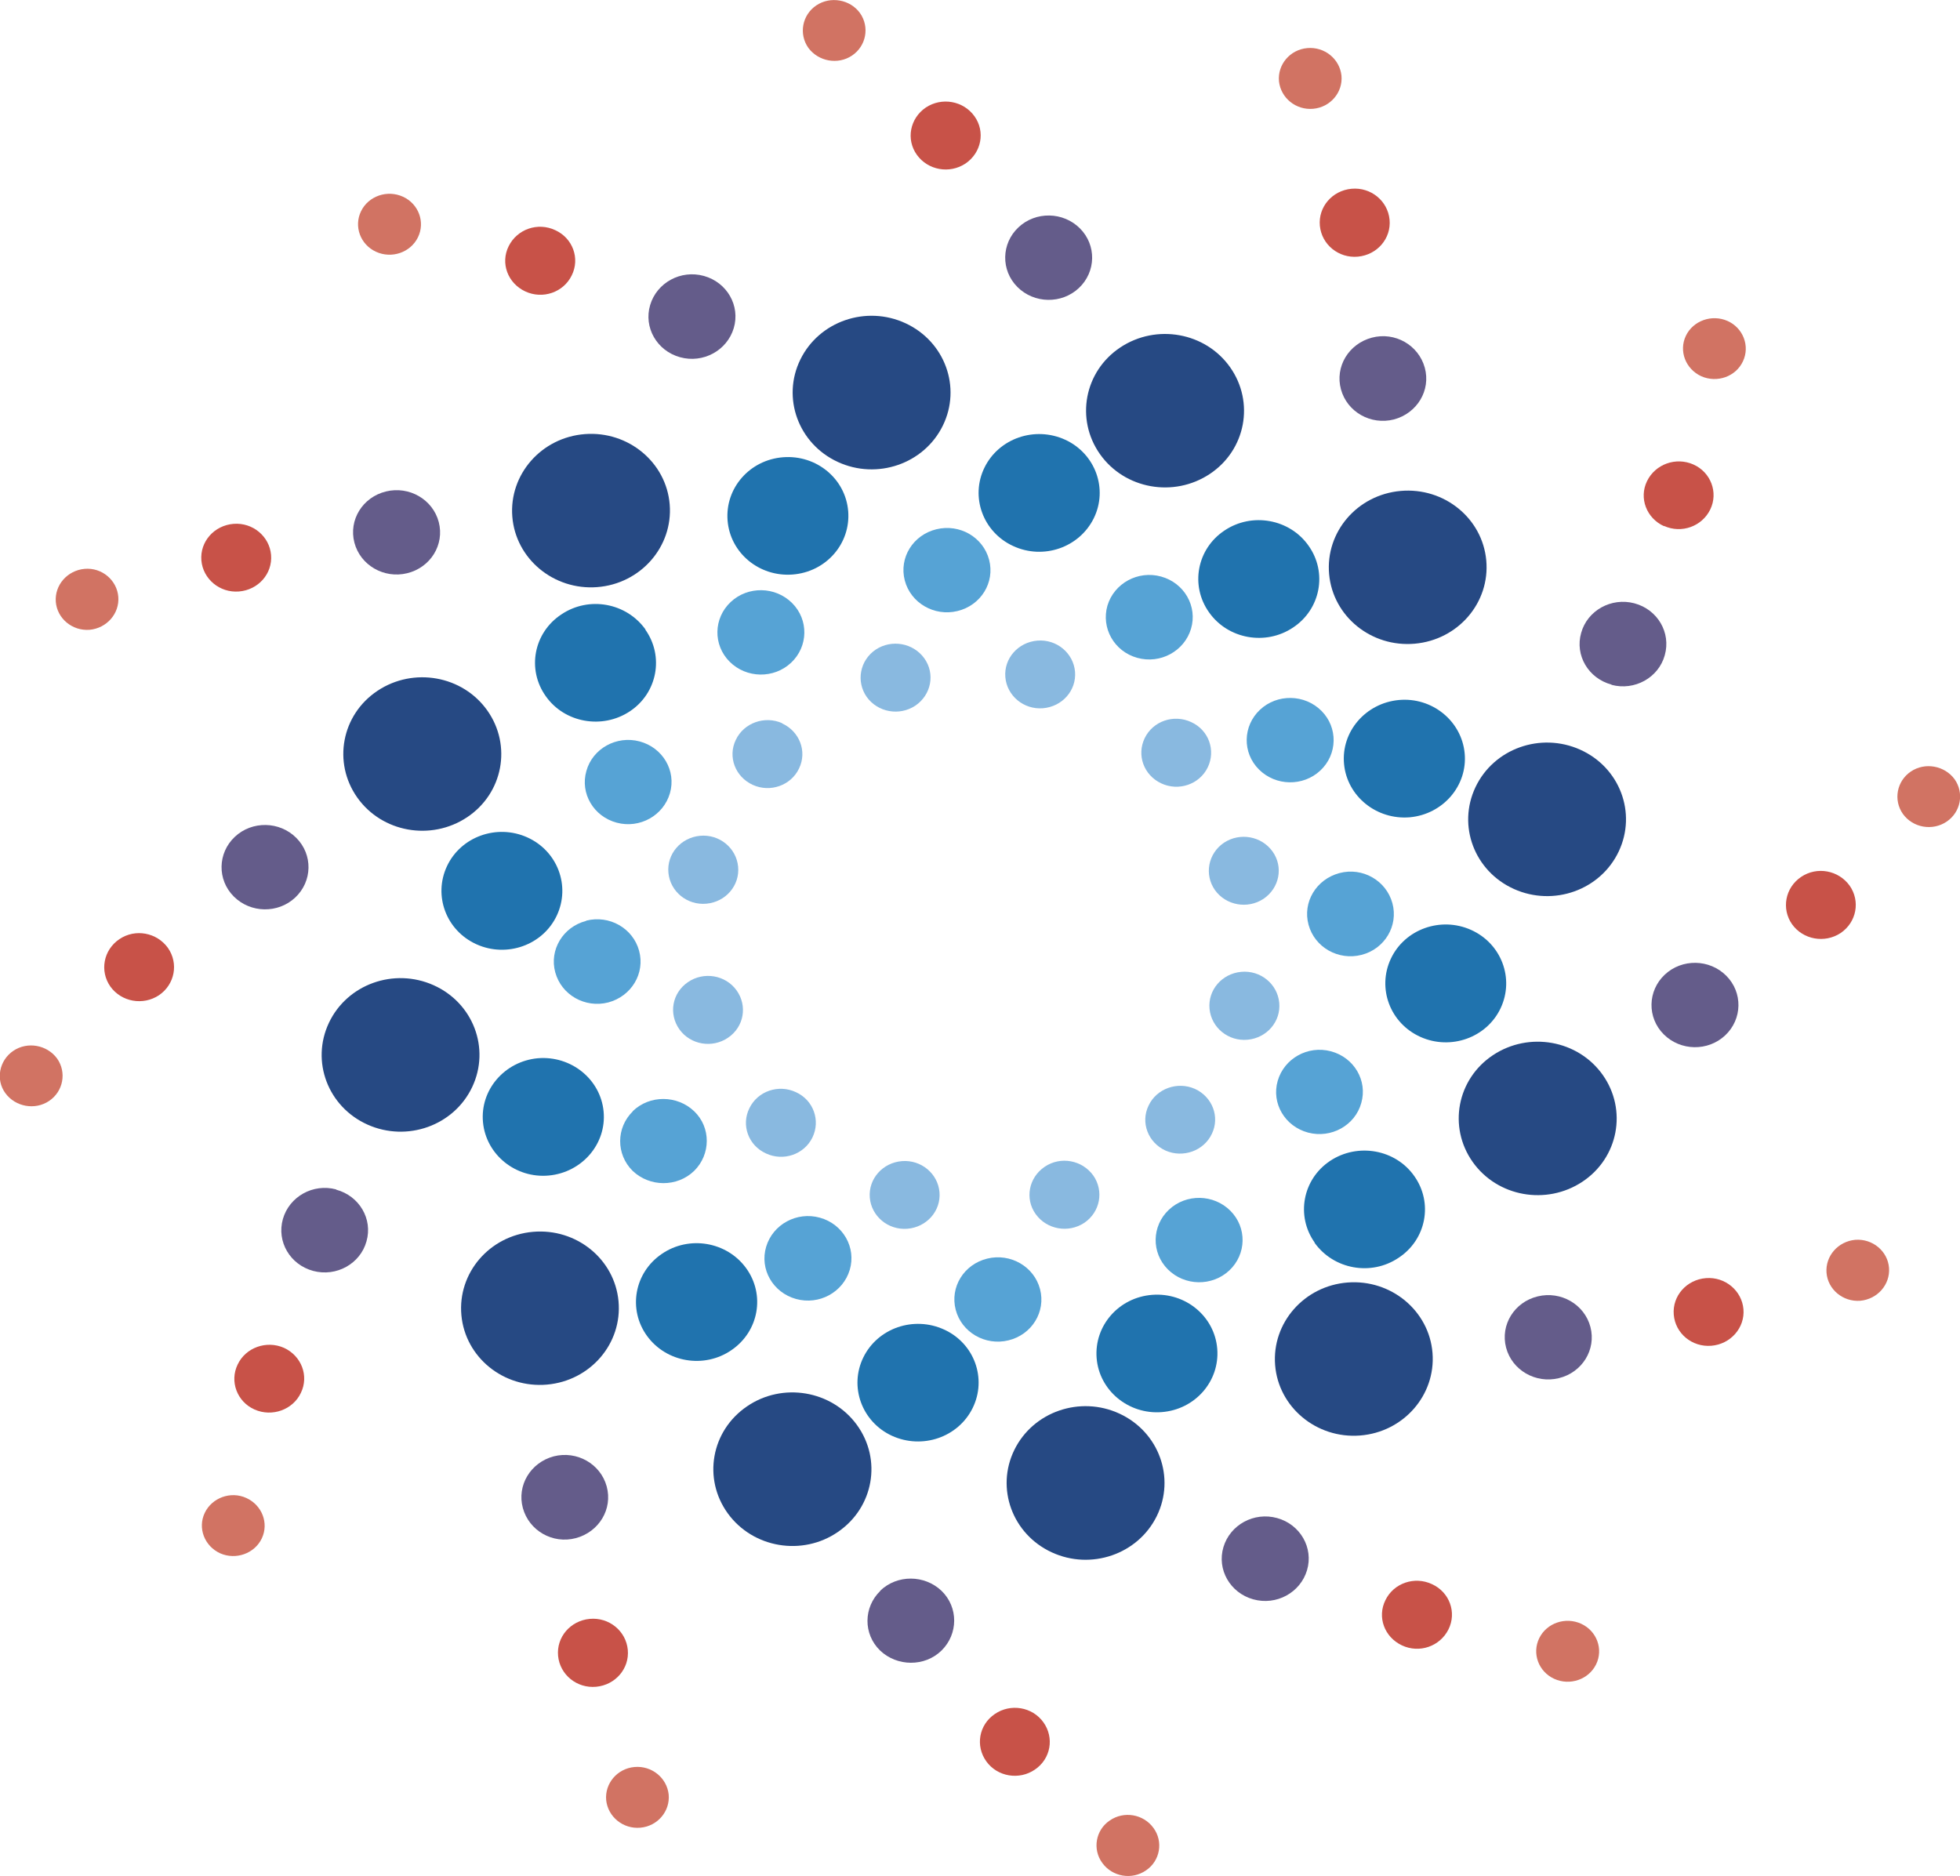 <?xml version="1.0" encoding="UTF-8"?>
<svg id="Layer_1" xmlns="http://www.w3.org/2000/svg" viewBox="0 0 76.21 72.95">
  <defs>
    <style>
      .cls-1 {
        fill: #c85248;
      }

      .cls-2 {
        fill: #d17363;
      }

      .cls-3 {
        fill: #2073ae;
      }

      .cls-4 {
        fill: #56a3d5;
      }

      .cls-5 {
        fill: #89b9e0;
      }

      .cls-6 {
        fill: #645c8a;
      }

      .cls-7 {
        fill: #264983;
      }
    </style>
  </defs>
  <path class="cls-5" d="M49.13,34.95c-.62.41-1.46.26-1.89-.34-.42-.6-.27-1.42.35-1.84.62-.41,1.46-.26,1.89.34.43.6.27,1.42-.35,1.84Z"/>
  <path class="cls-2" d="M33.13,2.16c-.55.37-1.31.23-1.7-.3-.38-.54-.24-1.28.31-1.65.55-.37,1.32-.23,1.7.3.38.54.24,1.28-.31,1.65Z"/>
  <path class="cls-1" d="M37.54,6.36c-.62.41-1.46.26-1.89-.34s-.27-1.42.35-1.84c.62-.41,1.46-.26,1.89.34.43.6.27,1.42-.35,1.84Z"/>
  <path class="cls-6" d="M41.95,11.2c-.67.63-1.74.61-2.39-.04s-.63-1.69.04-2.32,1.74-.61,2.39.04c.65.65.63,1.69-.04,2.32Z"/>
  <path class="cls-4" d="M51.34,29.96c-.67.63-1.74.61-2.39-.04-.65-.65-.63-1.69.04-2.32.67-.63,1.74-.61,2.39.04s.63,1.69-.04,2.32Z"/>
  <path class="cls-3" d="M50.28,24.4c-1.07.72-2.54.45-3.27-.59-.74-1.04-.47-2.47.6-3.18,1.07-.72,2.54-.45,3.27.59.74,1.04.47,2.47-.6,3.18Z"/>
  <path class="cls-7" d="M47.04,18.43c-1.4.93-3.31.59-4.27-.77-.96-1.36-.61-3.22.79-4.15,1.4-.93,3.31-.59,4.27.77.96,1.36.61,3.22-.79,4.15Z"/>
  <path class="cls-5" d="M46.96,29.84c-.32.66-1.13.94-1.81.62s-.96-1.1-.64-1.76c.32-.66,1.13-.94,1.81-.62.68.31.96,1.1.64,1.76Z"/>
  <path class="cls-2" d="M16.25,9.23c-.29.59-1.02.84-1.63.56-.61-.28-.87-.99-.58-1.58.29-.59,1.02-.84,1.63-.56.61.28.87.99.58,1.58Z"/>
  <path class="cls-1" d="M22.23,10.71c-.32.66-1.13.94-1.81.62s-.97-1.1-.64-1.76,1.13-.94,1.81-.62c.68.31.97,1.1.64,1.76Z"/>
  <path class="cls-6" d="M28.53,12.76c-.26.87-1.19,1.38-2.09,1.13-.9-.25-1.42-1.16-1.16-2.03s1.19-1.38,2.09-1.13c.9.25,1.42,1.16,1.16,2.03Z"/>
  <path class="cls-4" d="M46.31,24.45c-.26.87-1.19,1.38-2.09,1.13-.9-.25-1.41-1.16-1.16-2.03.26-.87,1.19-1.38,2.09-1.13.9.25,1.42,1.16,1.16,2.03Z"/>
  <path class="cls-3" d="M42.53,20.15c-.56,1.14-1.96,1.63-3.14,1.08-1.17-.54-1.67-1.91-1.11-3.05s1.96-1.62,3.14-1.08c1.17.54,1.67,1.91,1.11,3.05Z"/>
  <path class="cls-7" d="M36.66,16.55c-.73,1.49-2.56,2.12-4.09,1.41-1.53-.71-2.18-2.49-1.45-3.98s2.56-2.12,4.09-1.41c1.53.71,2.18,2.49,1.45,3.98Z"/>
  <path class="cls-5" d="M41.8,26.12c.06.73-.5,1.36-1.25,1.42-.75.06-1.4-.49-1.46-1.21-.06-.73.5-1.36,1.25-1.42.75-.06,1.4.49,1.46,1.21Z"/>
  <path class="cls-2" d="M4.6,23.21c.05.65-.45,1.22-1.12,1.28-.67.05-1.26-.44-1.31-1.09-.05-.65.45-1.22,1.12-1.28s1.26.44,1.31,1.09Z"/>
  <path class="cls-1" d="M10.54,21.58c.06.73-.5,1.36-1.25,1.42-.75.06-1.4-.49-1.46-1.21-.06-.73.5-1.36,1.25-1.42s1.4.49,1.46,1.21Z"/>
  <path class="cls-6" d="M17.06,20.3c.23.88-.32,1.77-1.23,1.99-.9.22-1.82-.31-2.05-1.19s.32-1.77,1.23-1.99c.9-.22,1.82.31,2.05,1.19Z"/>
  <path class="cls-4" d="M38.46,21.77c.23.88-.32,1.77-1.23,1.99-.9.22-1.82-.31-2.05-1.19-.23-.88.32-1.77,1.23-1.99s1.82.31,2.05,1.19Z"/>
  <path class="cls-3" d="M32.98,19.88c.1,1.26-.86,2.36-2.16,2.46-1.3.1-2.43-.84-2.53-2.1s.86-2.36,2.16-2.46,2.43.84,2.53,2.1Z"/>
  <path class="cls-7" d="M26.04,19.62c.13,1.64-1.13,3.08-2.82,3.21-1.69.13-3.17-1.1-3.3-2.74s1.13-3.08,2.82-3.21,3.17,1.1,3.3,2.74Z"/>
  <path class="cls-5" d="M35.94,25.6c.43.6.27,1.42-.35,1.84-.62.41-1.46.26-1.89-.34-.42-.6-.27-1.42.35-1.84.62-.41,1.46-.26,1.89.34Z"/>
  <path class="cls-2" d="M2.22,41.16c.38.54.24,1.28-.31,1.65s-1.31.23-1.7-.3-.24-1.28.31-1.65c.55-.37,1.31-.23,1.7.3Z"/>
  <path class="cls-1" d="M6.53,36.86c.42.6.27,1.42-.35,1.84-.62.41-1.46.26-1.89-.34-.42-.6-.27-1.42.35-1.84s1.46-.26,1.89.34Z"/>
  <path class="cls-6" d="M11.52,32.58c.65.65.63,1.69-.04,2.32-.67.63-1.74.61-2.39-.04s-.63-1.69.04-2.32c.67-.63,1.74-.61,2.39.04Z"/>
  <path class="cls-4" d="M30.8,23.45c.65.65.63,1.69-.04,2.32s-1.74.61-2.39-.04-.63-1.69.04-2.32,1.74-.61,2.39.04Z"/>
  <path class="cls-3" d="M25.09,24.48c.74,1.04.47,2.47-.6,3.18s-2.54.45-3.27-.59c-.74-1.04-.47-2.47.61-3.18,1.07-.72,2.53-.45,3.27.59Z"/>
  <path class="cls-7" d="M18.95,27.63c.96,1.36.61,3.22-.79,4.15s-3.31.59-4.27-.77c-.96-1.36-.61-3.22.79-4.15s3.31-.59,4.27.77Z"/>
  <path class="cls-5" d="M30.41,28.13c.68.31.98,1.09.66,1.75-.31.66-1.12.95-1.8.64-.68-.31-.98-1.09-.66-1.75.31-.66,1.12-.95,1.8-.65Z"/>
  <path class="cls-2" d="M9.58,58.25c.61.28.88.98.6,1.57-.28.59-1.01.85-1.62.58-.61-.28-.88-.98-.6-1.57.28-.59,1.01-.86,1.62-.58Z"/>
  <path class="cls-1" d="M11.04,52.41c.68.31.98,1.09.66,1.75-.31.66-1.12.95-1.8.65s-.98-1.09-.66-1.75c.31-.66,1.12-.95,1.8-.65Z"/>
  <path class="cls-6" d="M13.07,46.26c.9.24,1.43,1.14,1.18,2.01-.24.87-1.17,1.39-2.07,1.15s-1.43-1.14-1.18-2.02c.25-.87,1.17-1.39,2.07-1.15Z"/>
  <path class="cls-4" d="M24.87,28.83c.9.24,1.43,1.14,1.18,2.01s-1.17,1.39-2.07,1.15c-.9-.24-1.43-1.14-1.18-2.01.24-.87,1.17-1.39,2.07-1.15Z"/>
  <path class="cls-3" d="M20.5,32.56c1.18.53,1.69,1.89,1.15,3.04s-1.94,1.65-3.12,1.12c-1.18-.53-1.69-1.89-1.15-3.04.54-1.15,1.94-1.65,3.12-1.12Z"/>
  <path class="cls-7" d="M16.86,38.31c1.54.69,2.21,2.46,1.5,3.96s-2.53,2.15-4.07,1.46-2.21-2.46-1.5-3.96c.71-1.5,2.53-2.15,4.07-1.46Z"/>
  <path class="cls-5" d="M27.22,32.5c.75-.07,1.41.47,1.48,1.2.07.73-.48,1.37-1.23,1.44-.75.07-1.41-.47-1.48-1.2-.07-.73.48-1.37,1.23-1.44Z"/>
  <path class="cls-2" d="M24.67,68.71c.67-.06,1.26.42,1.33,1.07.06.65-.43,1.23-1.1,1.29-.67.06-1.26-.42-1.33-1.07-.06-.65.43-1.23,1.1-1.29Z"/>
  <path class="cls-1" d="M22.93,62.95c.75-.07,1.41.47,1.48,1.2.07.73-.48,1.37-1.23,1.44-.75.07-1.41-.47-1.48-1.2-.07-.73.48-1.37,1.23-1.44Z"/>
  <path class="cls-6" d="M21.53,56.63c.9-.23,1.82.29,2.06,1.17s-.3,1.77-1.2,2.01-1.82-.29-2.06-1.17c-.24-.88.3-1.77,1.2-2.01Z"/>
  <path class="cls-4" d="M22.79,35.8c.9-.23,1.82.29,2.06,1.17.24.88-.3,1.77-1.2,2.01-.9.23-1.82-.29-2.06-1.17-.24-.87.3-1.77,1.2-2Z"/>
  <path class="cls-3" d="M20.91,41.15c1.29-.11,2.44.81,2.56,2.07s-.84,2.37-2.13,2.49-2.44-.81-2.56-2.07.84-2.37,2.13-2.49Z"/>
  <path class="cls-7" d="M20.72,47.9c1.69-.15,3.18,1.06,3.33,2.7s-1.09,3.09-2.78,3.24-3.18-1.06-3.33-2.7c-.15-1.64,1.09-3.09,2.78-3.24Z"/>
  <path class="cls-5" d="M29.14,43.09c.32-.66,1.13-.94,1.81-.62.68.31.96,1.1.64,1.76-.32.66-1.13.94-1.81.62-.68-.31-.97-1.1-.64-1.76Z"/>
  <path class="cls-2" d="M59.85,63.7c.29-.59,1.02-.84,1.63-.56.61.28.87.99.58,1.58-.29.59-1.02.84-1.63.56-.61-.28-.87-.99-.58-1.58Z"/>
  <path class="cls-1" d="M53.87,62.22c.32-.66,1.13-.94,1.81-.62.68.31.97,1.1.64,1.76s-1.13.94-1.81.62-.97-1.1-.64-1.76Z"/>
  <path class="cls-6" d="M47.57,60.16c.26-.87,1.19-1.38,2.09-1.13.9.25,1.42,1.16,1.16,2.03-.26.87-1.19,1.38-2.09,1.13-.9-.25-1.42-1.16-1.16-2.03Z"/>
  <path class="cls-4" d="M29.79,48.48c.26-.87,1.19-1.38,2.09-1.13.9.25,1.42,1.16,1.16,2.03-.26.87-1.19,1.38-2.09,1.13s-1.42-1.16-1.16-2.03Z"/>
  <path class="cls-3" d="M33.57,52.78c.56-1.14,1.96-1.62,3.14-1.08s1.67,1.91,1.11,3.05-1.96,1.62-3.14,1.08c-1.17-.54-1.67-1.91-1.11-3.05Z"/>
  <path class="cls-7" d="M39.44,56.38c.73-1.49,2.56-2.12,4.09-1.41s2.18,2.49,1.45,3.98c-.73,1.49-2.56,2.12-4.09,1.41-1.53-.71-2.18-2.49-1.45-3.98Z"/>
  <path class="cls-5" d="M33.82,46.57c-.06-.73.5-1.36,1.25-1.42s1.4.49,1.46,1.21c.06.73-.5,1.36-1.25,1.42-.75.06-1.4-.49-1.46-1.21Z"/>
  <path class="cls-2" d="M71.02,49.49c-.05-.65.45-1.22,1.12-1.28.67-.05,1.26.44,1.31,1.09s-.45,1.22-1.12,1.28c-.67.05-1.26-.44-1.31-1.09Z"/>
  <path class="cls-1" d="M65.08,51.12c-.06-.73.5-1.36,1.25-1.42.75-.06,1.4.49,1.46,1.21s-.5,1.36-1.25,1.42c-.75.06-1.4-.48-1.46-1.21Z"/>
  <path class="cls-6" d="M58.56,52.4c-.23-.88.32-1.77,1.23-1.99.9-.22,1.82.31,2.05,1.19s-.32,1.77-1.23,1.99c-.9.22-1.82-.31-2.05-1.19Z"/>
  <path class="cls-4" d="M37.16,50.93c-.23-.88.32-1.77,1.23-1.99.9-.22,1.82.31,2.05,1.19.23.88-.32,1.77-1.23,1.99-.9.22-1.82-.31-2.05-1.19Z"/>
  <path class="cls-3" d="M42.64,52.81c-.1-1.26.86-2.36,2.16-2.46,1.3-.1,2.43.84,2.53,2.1s-.86,2.36-2.16,2.46c-1.29.1-2.43-.84-2.53-2.1Z"/>
  <path class="cls-7" d="M49.58,53.08c-.13-1.64,1.13-3.08,2.82-3.21,1.69-.13,3.17,1.1,3.3,2.74.13,1.64-1.13,3.08-2.82,3.21-1.69.13-3.17-1.1-3.3-2.74Z"/>
  <path class="cls-5" d="M40.27,47.21c-.43-.6-.27-1.42.35-1.84s1.46-.26,1.89.34c.42.6.27,1.42-.35,1.84-.62.41-1.46.26-1.89-.34Z"/>
  <path class="cls-2" d="M73.99,31.65c-.38-.54-.24-1.28.31-1.65s1.31-.23,1.7.3c.38.54.24,1.28-.31,1.65-.55.37-1.31.24-1.7-.3Z"/>
  <path class="cls-1" d="M69.68,35.94c-.42-.6-.27-1.42.35-1.84s1.46-.26,1.89.34c.42.6.27,1.42-.35,1.84-.62.41-1.46.26-1.89-.34Z"/>
  <path class="cls-6" d="M64.69,40.22c-.65-.65-.63-1.69.04-2.32.67-.63,1.74-.61,2.39.04.65.65.63,1.69-.04,2.32s-1.74.61-2.39-.04Z"/>
  <path class="cls-4" d="M45.41,49.36c-.65-.65-.63-1.69.04-2.32.67-.63,1.74-.61,2.39.04s.63,1.69-.04,2.32c-.67.63-1.74.61-2.39-.04Z"/>
  <path class="cls-3" d="M51.12,48.32c-.74-1.04-.47-2.47.6-3.18s2.54-.45,3.27.59c.74,1.04.47,2.47-.61,3.18-1.07.72-2.53.45-3.27-.59Z"/>
  <path class="cls-7" d="M57.26,45.18c-.96-1.36-.61-3.22.79-4.15,1.4-.93,3.31-.59,4.27.77.96,1.36.61,3.22-.79,4.15-1.4.93-3.31.59-4.27-.77Z"/>
  <path class="cls-5" d="M45.32,44.74c-.68-.31-.98-1.09-.66-1.75.31-.66,1.12-.95,1.8-.65.68.31.98,1.09.66,1.75-.31.66-1.12.95-1.8.65Z"/>
  <path class="cls-2" d="M66.15,14.63c-.61-.28-.88-.98-.6-1.57.28-.59,1.01-.85,1.62-.58.61.27.88.98.6,1.57-.28.6-1.01.85-1.62.58Z"/>
  <path class="cls-1" d="M64.7,20.46c-.68-.31-.98-1.09-.66-1.75s1.12-.95,1.8-.65.98,1.09.66,1.75c-.32.66-1.12.95-1.8.64Z"/>
  <path class="cls-6" d="M62.66,26.62c-.9-.24-1.43-1.14-1.18-2.01.24-.87,1.17-1.39,2.07-1.15.9.24,1.43,1.14,1.18,2.02-.24.87-1.17,1.39-2.07,1.15Z"/>
  <path class="cls-4" d="M50.86,44.04c-.9-.24-1.43-1.14-1.18-2.01s1.17-1.39,2.07-1.15,1.43,1.14,1.18,2.01c-.24.87-1.17,1.39-2.07,1.15Z"/>
  <path class="cls-3" d="M55.23,40.32c-1.18-.53-1.69-1.89-1.15-3.04s1.94-1.65,3.12-1.12,1.69,1.89,1.15,3.04c-.54,1.15-1.94,1.65-3.12,1.12Z"/>
  <path class="cls-7" d="M58.87,34.57c-1.54-.69-2.21-2.46-1.5-3.96.71-1.5,2.53-2.15,4.07-1.46s2.21,2.46,1.5,3.96c-.71,1.5-2.53,2.15-4.07,1.46Z"/>
  <path class="cls-5" d="M48.51,40.43c-.75.07-1.41-.47-1.48-1.2-.07-.73.48-1.37,1.23-1.44.75-.07,1.41.47,1.48,1.2.07.73-.48,1.37-1.23,1.44Z"/>
  <path class="cls-2" d="M51.06,4.23c-.67.06-1.26-.42-1.33-1.07-.06-.65.43-1.23,1.1-1.29s1.26.42,1.33,1.07c.06.65-.43,1.23-1.1,1.29Z"/>
  <path class="cls-1" d="M52.8,9.98c-.75.07-1.41-.47-1.48-1.2-.07-.73.48-1.37,1.23-1.44.75-.07,1.41.47,1.48,1.2.07.73-.48,1.37-1.23,1.44Z"/>
  <path class="cls-6" d="M54.2,16.31c-.9.23-1.82-.29-2.06-1.17-.24-.88.3-1.77,1.2-2.01s1.82.29,2.06,1.17c.24.88-.3,1.77-1.2,2.01Z"/>
  <path class="cls-4" d="M52.94,37.13c-.9.23-1.82-.29-2.06-1.17-.24-.88.3-1.77,1.2-2.01s1.82.29,2.06,1.17-.3,1.78-1.2,2.01Z"/>
  <path class="cls-3" d="M54.82,31.78c-1.29.11-2.44-.81-2.56-2.07-.12-1.26.84-2.37,2.13-2.49s2.44.81,2.56,2.07c.12,1.26-.84,2.37-2.13,2.49Z"/>
  <path class="cls-7" d="M55.01,25.03c-1.69.15-3.18-1.06-3.33-2.7-.15-1.64,1.09-3.09,2.78-3.24,1.69-.15,3.18,1.06,3.33,2.7.15,1.64-1.09,3.09-2.78,3.24Z"/>
  <path class="cls-5" d="M26.75,38.19c.61-.42,1.46-.28,1.89.32.43.6.29,1.42-.33,1.84-.61.42-1.46.28-1.89-.32-.43-.6-.29-1.42.33-1.84Z"/>
  <path class="cls-2" d="M43.15,70.79c.55-.38,1.31-.25,1.7.29.39.53.26,1.28-.29,1.65-.55.38-1.31.25-1.7-.29-.39-.53-.26-1.28.29-1.65Z"/>
  <path class="cls-1" d="M38.68,66.65c.61-.42,1.46-.28,1.89.32.43.6.29,1.42-.33,1.84-.61.42-1.46.28-1.89-.32-.43-.6-.29-1.42.33-1.84Z"/>
  <path class="cls-6" d="M34.22,61.86c.66-.64,1.73-.63,2.39,0,.66.64.65,1.68,0,2.32s-1.73.63-2.39,0c-.66-.64-.65-1.68.01-2.32Z"/>
  <path class="cls-4" d="M24.6,43.21c.66-.64,1.73-.63,2.39,0s.65,1.68,0,2.32c-.66.64-1.73.63-2.39,0-.65-.64-.65-1.68.01-2.32Z"/>
  <path class="cls-3" d="M25.73,48.76c1.06-.73,2.53-.48,3.28.55.75,1.03.5,2.46-.57,3.19-1.06.73-2.53.48-3.28-.55s-.5-2.46.57-3.19Z"/>
  <path class="cls-7" d="M29.04,54.69c1.38-.95,3.3-.63,4.28.72s.65,3.21-.74,4.16c-1.38.95-3.3.63-4.28-.72-.98-1.35-.65-3.21.74-4.16Z"/>
</svg>
